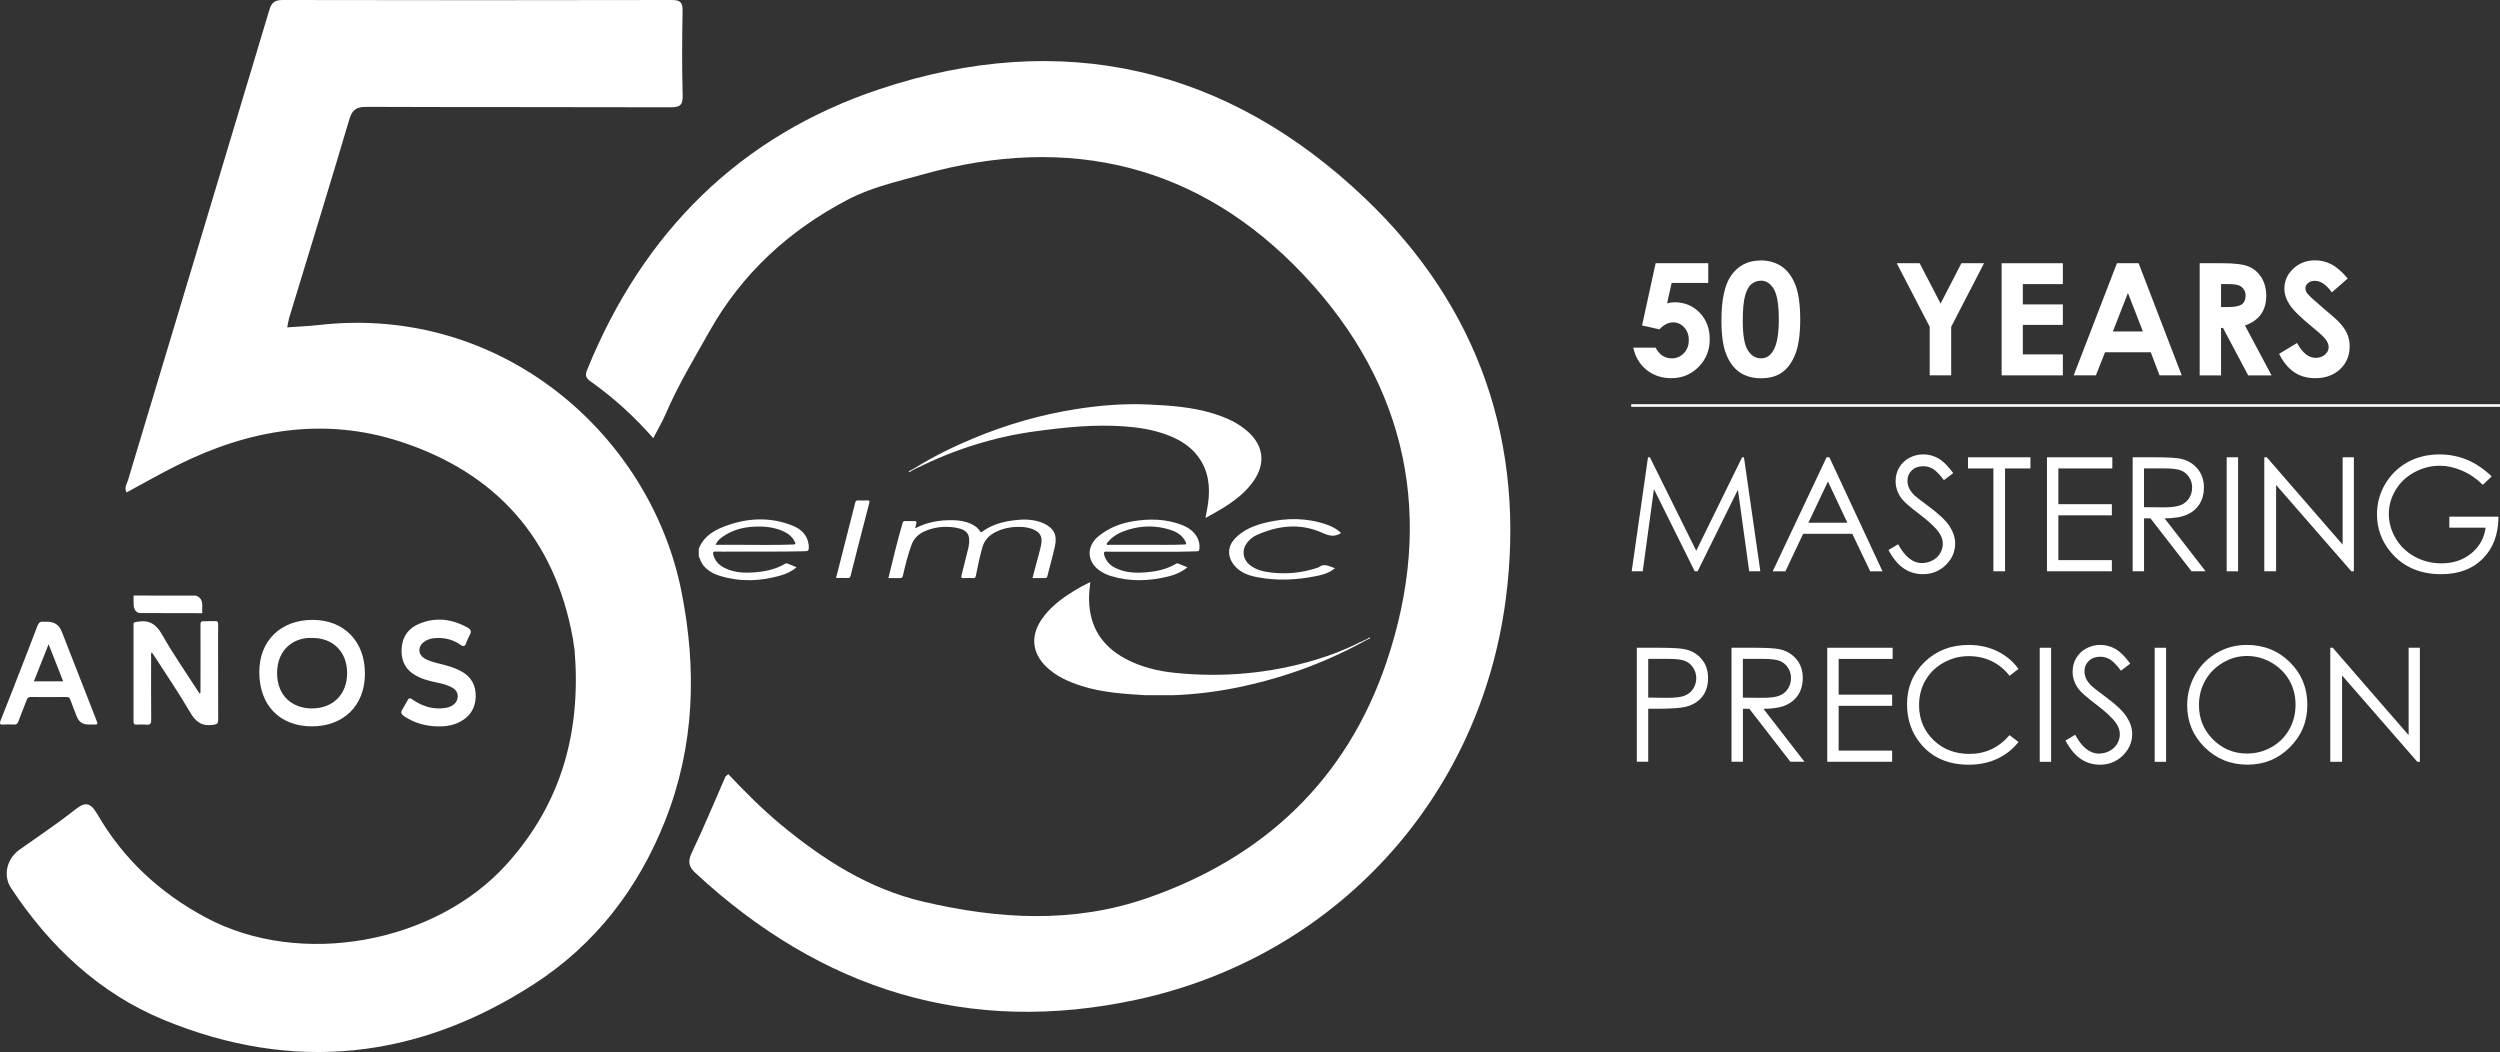 <svg xmlns="http://www.w3.org/2000/svg" id="Layer_2" data-name="Layer 2" viewBox="0 0 629.59 264.95"><rect x="0" y="0" width="629.59" height="264.95" fill="#333333" stroke="none"/><defs><style>      .cls-1 {        fill: #fff;      }    </style></defs><g id="Capa_1" data-name="Capa 1"><g><g><g><path class="cls-1" d="m144.26,160.75c-4.57-25.27-19.46-41.75-43.5-49.56-19.37-6.29-38.17-2.98-56.13,5.98-4.31,2.15-8.49,4.54-12.75,6.84-.66-1.2.07-2.13.36-3.09C44.1,81.45,56,41.98,67.83,2.5,68.4.59,69.22,0,71.23,0c32.64.07,65.29.07,97.93,0,2.21,0,2.78.63,2.74,2.78-.13,7.08-.18,14.17.02,21.25.08,2.65-.9,3-3.22,2.99-25.46-.08-50.91-.01-76.37-.11-2.52,0-3.62.65-4.36,3.17-4.92,16.61-10.03,33.15-15.07,49.72-.23.75-.33,1.53-.57,2.64,2.85-.21,5.42-.3,7.97-.59,46.06-5.25,83.45,27.64,91.31,67.09,3.91,19.61,3.33,38.96-4.11,57.76-6.74,17.02-17.5,31.05-32.85,41.02-29.42,19.12-60.79,22.53-93.3,9.17-16.28-6.69-28.83-18.51-38.55-33.22-2.13-3.22-1.07-7.42,2.11-9.69,4.61-3.28,9.34-6.4,13.77-9.91,2.69-2.13,3.97-2.24,5.88,1.05,6.53,11.27,15.77,19.8,27.29,25.96,23.76,12.73,57.67,6.56,75.7-13.39,14-15.49,18.8-33.59,17.16-53.91-.25-1.31-.26-1.93-.45-3.03Z"></path><path class="cls-1" d="m183.4,194.95c4.26,4.51,8.64,8.92,13.43,12.87,10.64,8.77,22.04,16.06,35.71,19.26,18.89,4.42,37.71,5.56,56.4-.92,29.44-10.21,50.21-29.84,60.2-59.33,12.28-36.23,5.43-69.7-20.75-97.5-26.3-27.93-59.13-35.74-96.07-25.38-6.32,1.77-12.83,3.2-18.71,6.27-14.85,7.75-26.74,18.6-35.03,33.37-3.81,6.78-7.84,13.43-10.91,20.6-.88,2.04-2.03,3.97-3.16,6.16-4.83-5.52-10.03-10.22-15.76-14.28-1.47-1.04-1.36-1.77-.81-3.12,14.07-34.51,38.46-58.83,73.66-70.53,45.79-15.22,87.4-5.64,122.22,27.57,28.52,27.19,40.51,61.63,35.38,100.94-6.57,50.34-43.09,89.97-92.7,100.77-42.55,9.27-79.59-2.41-111.36-31.85-1.73-1.6-1.98-2.91-.91-5.14,3-6.27,5.64-12.71,8.44-19.07.09-.19.33-.32.72-.68Z"></path></g><path class="cls-1" d="m38.24,164.29c-.28.13-.18,1.02-.18,1.45,0,5.18-.04,10.36.02,15.55.01,1.02-.3,1.29-1.25,1.2-.81-.08-1.63-.05-2.44,0-.6.03-.76-.21-.76-.77.01-8.11.01-16.21,0-24.32,0-.65,0-.63.84-.81.04,0,.08,0,.11,0,2.93-.55,4.73.55,6.24,3.23,2.76,4.88,5.99,9.49,9.03,14.22.14.21.29.41.44.63.26-.05.2-.55.2-.81.01-5.4.03-10.81,0-16.21,0-.82-.01-1.29.83-1.19.04,0,.66-.03,1.23-.03.36,0,.9.02,1.25,0s.91-.05,1.03.19c.2.38.09,2.23.09,3.25.01,7.11,0,14.21.03,21.32,0,.96-.21,1.2-1.24,1.35-2.84.42-4.43-.72-5.84-3.17-2.79-4.82-5.96-9.43-8.98-14.12-.18-.28-.37-.55-.64-.95Z"></path><path class="cls-1" d="m110.32,182.93c-3.07-.03-5.9-.82-8.48-2.52-.78-.51-1.08-1-.43-1.87.45-.86.83-1.4,1.2-2.12.33-.65.63-.71,1.27-.26,2.51,1.75,5.28,2.62,8.37,2.11,1.81-.3,2.93-1.38,3.02-2.76.07-1.11-.49-1.82-1.38-2.33-1.3-.75-2.74-1.06-4.19-1.36-1.92-.41-3.8-.92-5.48-2-2.53-1.64-3.32-4.06-3.04-6.91.27-2.81,1.85-4.77,4.38-5.82,4.21-1.75,8.32-1.23,12.25,1,.73.41.98.91.54,1.71-.37.68-.67,1.4-.94,2.13-.3.8-.64,1.03-1.44.46-1.98-1.41-4.22-1.89-6.62-1.68-1.02.09-1.95.43-2.75,1.08-1.42,1.16-1.31,3.04.26,3.99,1.25.75,2.66,1.07,4.06,1.42,1.8.45,3.57.94,5.21,1.83,2.58,1.4,3.75,3.58,3.67,6.46-.08,2.84-1.42,4.94-3.91,6.26-1.73.92-3.63,1.23-5.58,1.18Z"></path><path class="cls-1" d="m78.84,156.1c-8.15-.02-13.54,5.23-13.54,13.17,0,8.34,5.15,13.65,13.25,13.65,7.97,0,13.22-5.21,13.35-12.96.15-8.65-5.5-13.83-13.06-13.85Zm-.3,22.31c-4.69,0-8.77-2.98-8.76-8.93.02-6.2,4.55-9.09,8.94-8.82,5.16,0,8.66,3.52,8.7,8.73.05,5.42-3.51,9.02-8.89,9.02Z"></path><path class="cls-1" d="m24.1,180.9c-2.85-7.29-5.71-14.58-8.56-21.87q-.96-2.46-3.65-2.46c-.3,0-.6.03-.89,0-.82-.1-1.25.21-1.56,1.02-1.53,4.08-3.13,8.13-4.71,12.19-1.51,3.89-3.02,7.78-4.57,11.65-.33.83-.21,1.12.73,1.04.88-.07,1.78-.04,2.66,0,.56.02.84-.16,1.05-.72.67-1.84,1.44-3.64,2.13-5.47.19-.51.42-.76,1.01-.75,3,.03,6,.02,9,0,.52,0,.79.16.97.67.5,1.42,1.08,2.83,1.62,4.24q.78,2.02,2.92,2.02c.26,0,.52,0,.78,0,1.81,0,1.73.14,1.06-1.56Zm-15.57-9.31c1.23-3.09,2.43-6.11,3.71-9.35,1.25,3.2,2.43,6.2,3.67,9.35h-7.38Z"></path><g><path class="cls-1" d="m416.97,66.29h13.23v4.97h-9.22l-1.15,5.13c.32-.09.63-.16.94-.2s.6-.07.88-.07c2.56,0,4.69.87,6.38,2.62,1.7,1.75,2.54,3.98,2.54,6.71s-.94,5.07-2.81,6.96c-1.88,1.89-4.16,2.83-6.85,2.83-2.41,0-4.47-.68-6.2-2.05-1.73-1.37-2.86-3.24-3.4-5.63h5.64c.44.88,1.01,1.55,1.72,2.01s1.49.68,2.35.68c1.19,0,2.2-.43,3.03-1.29s1.25-1.96,1.25-3.3-.39-2.38-1.16-3.22-1.71-1.26-2.81-1.26c-.59,0-1.17.15-1.74.44s-1.13.74-1.68,1.32l-4.38-.98,3.42-15.69Z"></path><path class="cls-1" d="m443.35,65.58c2.06,0,3.84.51,5.33,1.52s2.64,2.56,3.46,4.64c.81,2.08,1.22,4.98,1.22,8.69s-.41,6.67-1.24,8.76c-.83,2.09-1.94,3.62-3.33,4.6s-3.16,1.47-5.28,1.47-3.91-.49-5.36-1.48-2.58-2.48-3.4-4.49c-.82-2.01-1.23-4.87-1.23-8.58,0-5.18.8-8.94,2.4-11.27,1.78-2.56,4.26-3.84,7.43-3.84Zm.12,5.11c-.91,0-1.71.29-2.41.87-.7.58-1.24,1.58-1.61,3-.37,1.42-.56,3.5-.56,6.24,0,3.57.42,6.04,1.27,7.4.85,1.36,1.95,2.04,3.31,2.04s2.34-.65,3.1-1.94c.93-1.56,1.4-4.17,1.4-7.83s-.42-6.27-1.26-7.68-1.92-2.11-3.25-2.11Z"></path><path class="cls-1" d="m477.67,66.29h5.77l5.27,10.16,5.24-10.16h5.7l-8.27,16.01v12.23h-5.41v-12.23l-8.3-16.01Z"></path><path class="cls-1" d="m504.08,66.29h15.42v5.26h-10.08v5.11h10.08v5.16h-10.08v7.43h10.08v5.28h-15.42v-28.24Z"></path><path class="cls-1" d="m533.13,66.29h5.45l10.86,28.24h-5.59l-2.21-5.82h-11.52l-2.3,5.82h-5.59l10.89-28.24Zm2.76,7.49l-3.79,9.7h7.56l-3.77-9.7Z"></path><path class="cls-1" d="m553.96,66.29h5.7c3.12,0,5.34.28,6.66.84,1.32.56,2.39,1.48,3.19,2.77.81,1.29,1.21,2.82,1.21,4.59,0,1.86-.44,3.41-1.33,4.66s-2.23,2.19-4.02,2.83l6.69,12.56h-5.88l-6.35-11.96h-.49v11.96h-5.38v-28.24Zm5.38,11.04h1.68c1.71,0,2.89-.22,3.53-.67s.97-1.19.97-2.23c0-.62-.16-1.15-.48-1.61-.32-.46-.75-.78-1.28-.98-.54-.2-1.52-.3-2.95-.3h-1.47v5.8Z"></path><path class="cls-1" d="m591.23,70.13l-3.98,3.51c-1.4-1.95-2.82-2.92-4.27-2.92-.71,0-1.28.19-1.73.57s-.67.8-.67,1.28.16.92.48,1.34c.44.56,1.75,1.77,3.94,3.63,2.05,1.72,3.29,2.8,3.73,3.24,1.09,1.1,1.86,2.15,2.32,3.16.46,1,.68,2.1.68,3.29,0,2.32-.8,4.23-2.4,5.74-1.6,1.51-3.69,2.27-6.27,2.27-2.01,0-3.76-.49-5.26-1.48-1.49-.99-2.77-2.53-3.84-4.65l4.52-2.73c1.36,2.5,2.92,3.74,4.69,3.74.92,0,1.7-.27,2.33-.81.63-.54.94-1.16.94-1.86,0-.64-.24-1.28-.71-1.92s-1.52-1.62-3.13-2.94c-3.08-2.51-5.07-4.44-5.96-5.81-.9-1.36-1.35-2.72-1.35-4.08,0-1.96.75-3.64,2.24-5.04s3.34-2.1,5.53-2.1c1.41,0,2.75.33,4.03.98s2.66,1.84,4.14,3.57Z"></path></g><g><path class="cls-1" d="m410.92,143.87l4.11-28.72h.47l11.67,23.56,11.56-23.56h.46l4.13,28.72h-2.81l-2.84-20.54-10.15,20.54h-.73l-10.27-20.69-2.82,20.69h-2.77Z"></path><path class="cls-1" d="m460.7,115.16l13.39,28.72h-3.1l-4.52-9.45h-12.37l-4.47,9.45h-3.2l13.57-28.72h.7Zm-.36,6.1l-4.92,10.39h9.82l-4.9-10.39Z"></path><path class="cls-1" d="m475.58,138.52l2.44-1.46c1.72,3.16,3.7,4.74,5.95,4.74.96,0,1.87-.22,2.71-.67.85-.45,1.49-1.05,1.93-1.81.44-.76.66-1.56.66-2.4,0-.96-.33-1.91-.98-2.83-.9-1.28-2.54-2.81-4.92-4.61-2.39-1.81-3.88-3.12-4.47-3.92-1.02-1.35-1.52-2.82-1.52-4.39,0-1.25.3-2.39.9-3.42s1.44-1.84,2.53-2.43c1.09-.59,2.27-.89,3.54-.89,1.35,0,2.62.34,3.8,1.01,1.18.67,2.42,1.9,3.74,3.7l-2.34,1.78c-1.08-1.43-2-2.38-2.76-2.83-.76-.46-1.59-.68-2.49-.68-1.16,0-2.11.35-2.84,1.05s-1.1,1.57-1.1,2.6c0,.62.13,1.23.39,1.82s.74,1.22,1.42,1.91c.38.36,1.61,1.32,3.71,2.87,2.49,1.84,4.19,3.47,5.11,4.9.92,1.43,1.39,2.87,1.39,4.31,0,2.08-.79,3.89-2.37,5.43-1.58,1.54-3.5,2.3-5.77,2.3-1.74,0-3.33-.47-4.74-1.4-1.42-.93-2.73-2.49-3.92-4.68Z"></path><path class="cls-1" d="m495.61,117.97v-2.81h15.73v2.81h-6.4v25.9h-2.93v-25.9h-6.4Z"></path><path class="cls-1" d="m515.5,115.16h16.46v2.81h-13.59v9h13.47v2.81h-13.47v11.28h13.47v2.81h-16.34v-28.72Z"></path><path class="cls-1" d="m537.07,115.16h5.72c3.19,0,5.35.13,6.48.39,1.71.39,3.09,1.23,4.16,2.51,1.07,1.28,1.6,2.86,1.6,4.74,0,1.56-.37,2.94-1.1,4.12s-1.79,2.08-3.15,2.69c-1.37.61-3.25.92-5.66.93l10.33,13.33h-3.55l-10.33-13.33h-1.62v13.33h-2.87v-28.72Zm2.87,2.81v9.76l4.95.04c1.92,0,3.33-.18,4.25-.55s1.64-.95,2.15-1.75c.51-.8.77-1.69.77-2.68s-.26-1.84-.78-2.63c-.52-.79-1.21-1.35-2.05-1.69-.85-.34-2.26-.51-4.22-.51h-5.06Z"></path><path class="cls-1" d="m560.76,115.16h2.87v28.72h-2.87v-28.72Z"></path><path class="cls-1" d="m570.23,143.87v-28.72h.62l19.11,22.01v-22.01h2.83v28.72h-.64l-18.95-21.74v21.74h-2.97Z"></path><path class="cls-1" d="m627.49,119.98l-2.23,2.11c-1.6-1.57-3.35-2.77-5.26-3.58-1.91-.81-3.76-1.22-5.57-1.22-2.25,0-4.4.55-6.43,1.66-2.04,1.11-3.61,2.61-4.73,4.5-1.12,1.89-1.68,3.89-1.68,6s.58,4.21,1.74,6.16c1.16,1.95,2.76,3.47,4.8,4.59,2.04,1.11,4.28,1.67,6.72,1.67,2.95,0,5.45-.83,7.5-2.5,2.04-1.67,3.25-3.83,3.63-6.48h-9.15v-2.77h12.38c-.03,4.44-1.34,7.96-3.95,10.57-2.61,2.61-6.1,3.91-10.47,3.91-5.31,0-9.51-1.81-12.61-5.43-2.38-2.79-3.57-6.01-3.57-9.66,0-2.72.68-5.25,2.05-7.59,1.37-2.34,3.24-4.17,5.62-5.5s5.08-1.98,8.08-1.98c2.43,0,4.72.44,6.87,1.32,2.15.88,4.24,2.29,6.29,4.23Z"></path><path class="cls-1" d="m412.21,163.13h5.72c3.28,0,5.49.14,6.64.43,1.64.4,2.98,1.23,4.02,2.49,1.04,1.26,1.56,2.83,1.56,4.73s-.51,3.49-1.52,4.73-2.41,2.08-4.2,2.51c-1.3.31-3.74.47-7.3.47h-2.05v13.35h-2.87v-28.72Zm2.87,2.81v9.74l4.86.06c1.96,0,3.4-.18,4.31-.54.91-.36,1.63-.94,2.15-1.73.52-.8.78-1.69.78-2.68s-.26-1.84-.78-2.64c-.52-.8-1.21-1.37-2.06-1.71-.85-.34-2.25-.51-4.19-.51h-5.08Z"></path><path class="cls-1" d="m436.05,163.13h5.72c3.19,0,5.35.13,6.48.39,1.71.39,3.09,1.23,4.16,2.51,1.07,1.28,1.6,2.86,1.6,4.74,0,1.56-.37,2.94-1.1,4.12s-1.79,2.08-3.15,2.69c-1.37.61-3.25.92-5.66.93l10.33,13.33h-3.55l-10.33-13.33h-1.62v13.33h-2.87v-28.72Zm2.87,2.81v9.76l4.95.04c1.92,0,3.33-.18,4.25-.55s1.64-.95,2.15-1.75c.51-.8.77-1.69.77-2.68s-.26-1.84-.78-2.63c-.52-.79-1.21-1.35-2.05-1.69-.85-.34-2.26-.51-4.22-.51h-5.06Z"></path><path class="cls-1" d="m460.17,163.13h16.46v2.81h-13.59v9h13.47v2.81h-13.47v11.28h13.47v2.81h-16.34v-28.72Z"></path><path class="cls-1" d="m508.33,168.46l-2.26,1.74c-1.25-1.63-2.75-2.86-4.5-3.7-1.75-.84-3.67-1.26-5.77-1.26-2.29,0-4.41.55-6.36,1.65-1.95,1.1-3.46,2.58-4.54,4.43-1.07,1.85-1.61,3.94-1.61,6.26,0,3.5,1.2,6.42,3.6,8.77,2.4,2.34,5.43,3.51,9.09,3.51,4.02,0,7.39-1.57,10.09-4.72l2.26,1.72c-1.43,1.82-3.22,3.23-5.36,4.23-2.14,1-4.53,1.49-7.17,1.49-5.02,0-8.99-1.67-11.89-5.02-2.43-2.82-3.65-6.23-3.65-10.23,0-4.2,1.47-7.74,4.42-10.61,2.95-2.87,6.64-4.3,11.08-4.3,2.68,0,5.1.53,7.26,1.59,2.16,1.06,3.93,2.55,5.31,4.46Z"></path><path class="cls-1" d="m513.68,163.13h2.87v28.72h-2.87v-28.72Z"></path><path class="cls-1" d="m520.16,186.5l2.44-1.46c1.72,3.16,3.7,4.74,5.95,4.74.96,0,1.87-.22,2.71-.67.85-.45,1.49-1.05,1.93-1.81.44-.76.66-1.56.66-2.4,0-.96-.33-1.91-.98-2.83-.9-1.28-2.54-2.81-4.92-4.61-2.39-1.81-3.88-3.12-4.47-3.92-1.02-1.35-1.52-2.82-1.52-4.39,0-1.25.3-2.39.9-3.42s1.44-1.84,2.53-2.43c1.09-.59,2.27-.89,3.54-.89,1.35,0,2.62.34,3.8,1.01,1.18.67,2.42,1.9,3.74,3.7l-2.34,1.78c-1.08-1.43-2-2.38-2.76-2.83-.76-.46-1.59-.68-2.49-.68-1.16,0-2.11.35-2.84,1.05s-1.1,1.57-1.1,2.6c0,.62.13,1.23.39,1.82s.74,1.22,1.42,1.91c.38.36,1.61,1.32,3.71,2.87,2.49,1.84,4.19,3.47,5.11,4.9.92,1.43,1.39,2.87,1.39,4.31,0,2.08-.79,3.89-2.37,5.43-1.58,1.54-3.5,2.3-5.77,2.3-1.74,0-3.33-.47-4.74-1.4-1.42-.93-2.73-2.49-3.92-4.68Z"></path><path class="cls-1" d="m542.63,163.13h2.87v28.72h-2.87v-28.72Z"></path><path class="cls-1" d="m565.75,162.41c4.35,0,7.99,1.45,10.92,4.35,2.93,2.9,4.4,6.47,4.4,10.72s-1.46,7.77-4.39,10.7c-2.92,2.93-6.49,4.39-10.69,4.39s-7.85-1.46-10.78-4.37c-2.93-2.91-4.4-6.44-4.4-10.58,0-2.76.67-5.32,2-7.67,1.34-2.36,3.15-4.2,5.46-5.53,2.31-1.33,4.8-2,7.48-2Zm.13,2.79c-2.12,0-4.14.55-6.04,1.66-1.9,1.11-3.39,2.6-4.46,4.47-1.07,1.88-1.6,3.97-1.6,6.27,0,3.41,1.18,6.29,3.55,8.64,2.37,2.35,5.22,3.53,8.55,3.53,2.23,0,4.29-.54,6.19-1.62,1.9-1.08,3.38-2.56,4.44-4.43,1.06-1.88,1.59-3.96,1.59-6.25s-.53-4.34-1.59-6.18c-1.06-1.84-2.56-3.32-4.49-4.43-1.93-1.11-3.98-1.66-6.14-1.66Z"></path><path class="cls-1" d="m586.85,191.85v-28.72h.62l19.11,22.01v-22.01h2.83v28.72h-.64l-18.95-21.74v21.74h-2.97Z"></path></g><rect class="cls-1" x="410.8" y="101.79" width="218.79" height=".66"></rect><path class="cls-1" d="m50.93,154.42l-15.65-.03s-1.59.03-1.62-2.19l-.03-2.22,15.61.02s1.61.23,1.69,2.19v2.22Z"></path></g><g><path class="cls-1" d="m295.62,175.07c-.44,0-.87,0-1.31,0-1.54,0-3.08,0-4.62,0h-1.31c-5.4-.32-10.8-.67-16-2.32-3.36-1.07-6.53-2.49-9.07-5.02-3.34-3.33-3.76-7.48-1.18-11.45,2.09-3.22,5.07-5.45,8.27-7.43,1.32-.82,2.68-1.56,4.18-2.28-.19,1.6-.35,3.12-.31,4.66.16,6.66,3.27,11.5,9.1,14.63,3.85,2.08,8.04,3.12,12.35,3.57,12.09,1.26,23.99.21,35.64-3.28,3.86-1.16,7.62-2.62,11.21-4.47.09-.05.2-.05.31-.07.17-.07.2.01.16.16-10,5.43-20.61,9.18-31.76,11.43-5.17,1.04-10.39,1.67-15.66,1.87Z"></path><path class="cls-1" d="m230.63,117.72c4.64-2.86,9.51-5.25,14.54-7.34,8.35-3.48,16.99-5.97,25.92-7.37,6.09-.96,12.22-1.43,18.37-1.13,5.37.26,10.75.62,15.94,2.22,3.32,1.02,6.46,2.37,9.05,4.77,3.73,3.45,4.24,7.77,1.42,12-2.03,3.05-4.88,5.2-7.94,7.1-1.36.85-2.79,1.59-4.36,2.48.24-1.31.49-2.43.65-3.57.6-4.27.16-8.34-2.51-11.92-2.01-2.7-4.79-4.33-7.89-5.48-3.44-1.27-7.02-1.84-10.65-2.1-7.51-.55-14.95.22-22.37,1.23-10.43,1.41-20.32,4.55-29.75,9.2-.07.04-.16.05-.23.07-.18.08-.21-.02-.19-.17Z"></path><path class="cls-1" d="m223.74,145.56c1.14-4.69,2.24-9.33,3.58-13.9.11-.38.31-.45.65-.44.77.01,1.53.03,2.3,0,.53-.02.61.18.48.63-.11.36-.17.74-.28,1.2,3.02-1.57,6.18-2.11,9.46-2.05,1.65.03,3.26.28,4.77,1,.83.39,1.54.93,2.05,1.7.14.21.21.48.6.19,2.79-2.03,6.02-2.74,9.38-2.99,2.15-.16,4.26.04,6.24.97,2.43,1.15,3.31,2.89,2.71,5.63-.56,2.58-1.3,5.12-1.94,7.68-.09.35-.29.39-.59.39-1.01-.01-2.02,0-3.13,0,.57-2.17,1.13-4.29,1.7-6.4.24-.9.5-1.79.57-2.71.11-1.41-.43-2.33-1.71-2.97-1.28-.63-2.67-.82-4.06-.81-2.06.01-4.07.4-5.92,1.37-1.6.84-2.72,2.04-3.21,3.82-.65,2.34-1.17,4.71-1.62,7.09-.09.47-.22.65-.72.63-.79-.04-1.59-.06-2.38,0-.66.05-.63-.26-.52-.71.56-2.25,1.12-4.49,1.68-6.74.03-.13.07-.26.09-.4.58-3.12-.26-4.39-3.4-4.88-2.58-.41-5.11-.15-7.54.88-1.66.71-2.85,1.85-3.47,3.59-.89,2.49-1.54,5.05-2.12,7.63-.12.53-.33.64-.81.63-.93-.03-1.85,0-2.84,0Z"></path><path class="cls-1" d="m337.74,134.22c-1.67,1.13-3.11.7-4.8-.06-5.57-2.49-11.13-1.83-16.55.63-.92.42-1.7,1.09-2.33,1.9-1.36,1.74-1.13,4.06.56,5.49,1.59,1.34,3.55,1.78,5.53,2.01,3.87.45,7.68.08,11.4-1.13.21-.07.43-.12.6-.25,1.42-1.05,2.65-.13,4.04.29-1.46,1.22-3.12,1.67-4.81,2-4.89.97-9.8,1.21-14.73.27-2.23-.43-4.32-1.16-5.83-3.02-1.81-2.24-1.71-4.79.31-6.85,2.17-2.21,4.94-3.25,7.86-3.94,5.1-1.19,10.18-1.18,15.17.57,1.31.46,2.54,1.1,3.55,2.07Z"></path><path class="cls-1" d="m210.55,145.56c1.63-6.4,3.23-12.68,4.82-18.96.12-.46.32-.6.79-.58.74.04,1.48.05,2.21,0,.59-.04.67.15.53.69-1.06,4.03-2.09,8.07-3.12,12.1-.52,2.03-1.05,4.06-1.54,6.1-.11.48-.27.69-.8.66-.92-.05-1.85-.01-2.9-.01Z"></path><path class="cls-1" d="m230.63,117.72c.06.06.12.11.19.17-.39.21-.78.43-1.17.64-.17.07-.2,0-.16-.15.38-.22.76-.44,1.14-.66Z"></path><path class="cls-1" d="m229.49,118.37c.05.05.11.1.16.15-.22.19-.45.35-.83.36.14-.34.42-.41.67-.51Z"></path><path class="cls-1" d="m344.66,160.93l-.64.32c-.08-.01-.13-.05-.15-.12.21-.11.42-.23.64-.34.17-.08.19,0,.16.15Z"></path><path class="cls-1" d="m343.87,161.12c.05.04.1.08.15.12-.15.08-.3.15-.45.23-.15.07-.2.01-.19-.14.16-.07.32-.14.48-.21Z"></path><path class="cls-1" d="m343.39,161.33c.06.05.12.09.19.14-.19.14-.42.23-.53.3-.05-.05-.11-.1-.16-.16.17-.09.34-.19.51-.28Z"></path><path class="cls-1" d="m344.66,160.93c-.05-.05-.11-.1-.16-.15.14-.15.37-.34.49-.16.13.2-.2.22-.33.3Z"></path><path class="cls-1" d="m203.68,137.52c0-.16-.03-.33-.05-.49-.38-2.43-1.99-3.86-4.11-4.69-5.21-2.05-10.53-1.97-15.79-.23-3.27,1.08-6.34,2.56-7.75,6.07v1.97c.41.76.6,1.61,1.18,2.29,1.12,1.32,2.57,2.12,4.18,2.6,5.12,1.55,10.24,1.36,15.33-.14,1.42-.42,2.75-1.02,3.94-2.06-.8-.32-1.52-.61-2.25-.9-.21-.09-.39-.12-.61.02-2.63,1.57-5.56,2.07-8.55,2.23-2.39.12-4.75-.12-6.93-1.27-1.32-.69-2.22-1.73-2.63-3.19-.15-.55-.13-.86.6-.83,1.31.05,2.62.02,3.93.01,6.1-.02,12.19.06,18.29-.08,1.15-.03,1.26-.13,1.22-1.32Zm-3.94-.39c-4.72.17-9.45.08-14.17.07-1.75,0-3.49,0-5.37,0,.4-.92,1.02-1.49,1.7-1.97,2.38-1.7,5.09-2.45,7.97-2.6,2.36-.12,4.69.07,6.92.96,1.43.57,2.65,1.4,3.36,2.83.24.48.25.69-.41.72Z"></path><path class="cls-1" d="m301.42,135.2c-.91-1.58-2.36-2.47-4-3.08-3.89-1.45-7.91-1.52-11.95-.87-3.26.52-6.27,1.68-8.84,3.8-3.18,2.62-2.91,6.6.56,8.82.83.53,1.72.94,2.67,1.22,4.59,1.38,9.22,1.28,13.85.21,1.9-.44,3.71-1.09,5.33-2.44-.81-.33-1.52-.61-2.23-.9-.21-.08-.39-.14-.61,0-2.61,1.55-5.5,2.07-8.46,2.23-2.42.13-4.8-.1-7.01-1.24-1.32-.69-2.24-1.72-2.65-3.17-.16-.58-.1-.9.65-.86,1.33.06,2.67.02,4.01.02,4.79,0,9.57,0,14.36,0,1.45,0,2.9-.08,4.34-.1.42,0,.56-.15.61-.55.12-1.1-.08-2.11-.62-3.07Zm-3.26,1.93c-3.17.13-6.34.07-9.51.07-3.06,0-6.12,0-9.19,0-.25,0-.61.18-.72-.14-.09-.26.2-.48.38-.68,1.32-1.56,3.09-2.39,4.99-2.98,3.57-1.1,7.16-1.09,10.71.06,1.6.52,2.96,1.39,3.75,2.96.23.47.28.7-.41.73Z"></path></g></g></g></svg>